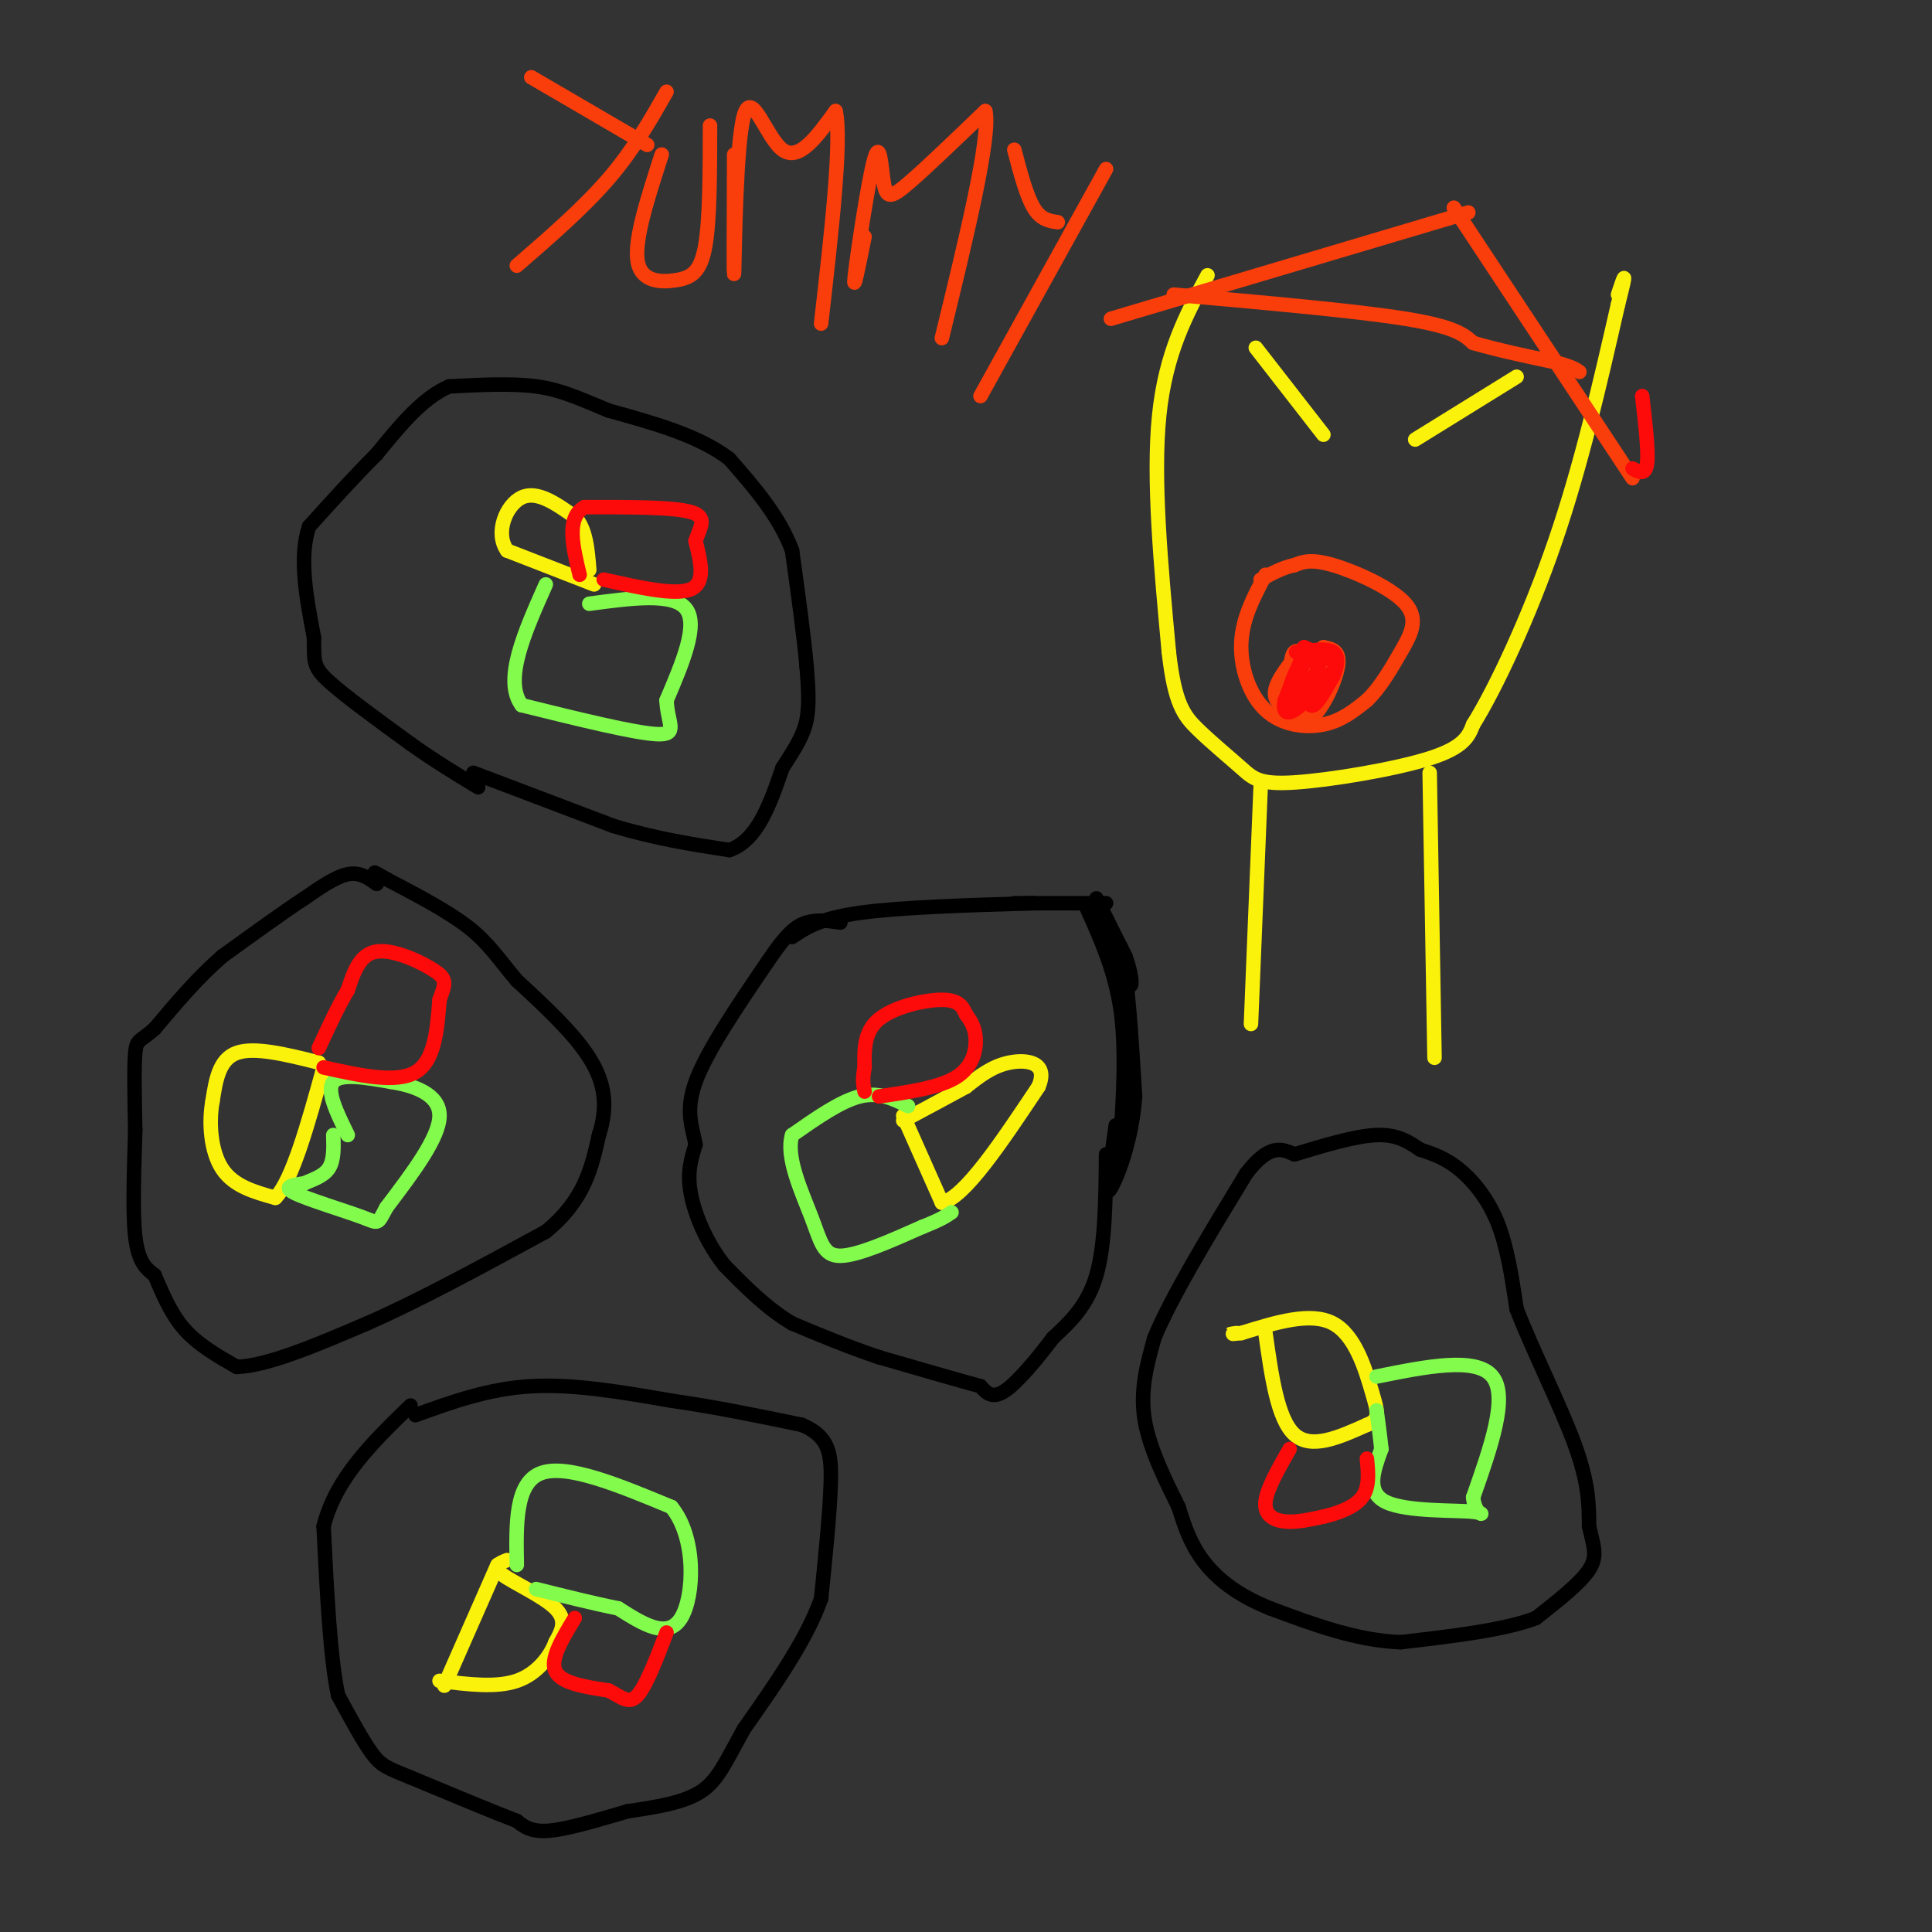 <svg viewBox='0 0 400 400' version='1.1' xmlns='http://www.w3.org/2000/svg' xmlns:xlink='http://www.w3.org/1999/xlink'><rect x="0" y="0" width="400" height="400" fill="#333333" stroke="none"/><g fill='none' stroke='#000000' stroke-width='3' stroke-linecap='round' stroke-linejoin='round'><path d='M164,194c2.833,-1.917 5.667,-3.833 14,-5c8.333,-1.167 22.167,-1.583 36,-2'/><path d='M225,188c2.917,6.500 5.833,13.000 7,21c1.167,8.000 0.583,17.500 0,27'/><path d='M229,239c-0.083,9.333 -0.167,18.667 -2,25c-1.833,6.333 -5.417,9.667 -9,13'/><path d='M218,277c-3.400,4.511 -7.400,9.289 -10,11c-2.600,1.711 -3.800,0.356 -5,-1'/><path d='M203,287c-4.333,-1.167 -12.667,-3.583 -21,-6'/><path d='M182,281c-6.500,-2.167 -12.250,-4.583 -18,-7'/><path d='M164,274c-5.333,-3.167 -9.667,-7.583 -14,-12'/><path d='M150,262c-3.778,-4.756 -6.222,-10.644 -7,-15c-0.778,-4.356 0.111,-7.178 1,-10'/><path d='M144,237c-0.511,-3.333 -2.289,-6.667 0,-13c2.289,-6.333 8.644,-15.667 15,-25'/><path d='M159,199c3.800,-5.667 5.800,-7.333 8,-8c2.200,-0.667 4.600,-0.333 7,0'/><path d='M210,187c0.000,0.000 19.000,0.000 19,0'/><path d='M227,186c0.000,0.000 6.000,12.000 6,12'/><path d='M233,198c1.289,3.511 1.511,6.289 1,6c-0.511,-0.289 -1.756,-3.644 -3,-7'/><path d='M231,197c-1.844,-2.911 -4.956,-6.689 -5,-7c-0.044,-0.311 2.978,2.844 6,6'/><path d='M232,196c1.500,6.167 2.250,18.583 3,31'/><path d='M235,227c-0.644,9.267 -3.756,16.933 -5,19c-1.244,2.067 -0.622,-1.467 0,-5'/><path d='M230,241c0.167,-2.167 0.583,-5.083 1,-8'/><path d='M98,160c0.000,0.000 29.000,11.000 29,11'/><path d='M127,171c8.833,2.667 16.417,3.833 24,5'/><path d='M151,176c5.833,-2.000 8.417,-9.500 11,-17'/><path d='M162,159c2.822,-4.378 4.378,-6.822 5,-10c0.622,-3.178 0.311,-7.089 0,-11'/><path d='M167,138c-0.500,-5.833 -1.750,-14.917 -3,-24'/><path d='M164,114c-2.667,-7.167 -7.833,-13.083 -13,-19'/><path d='M151,95c-6.333,-4.833 -15.667,-7.417 -25,-10'/><path d='M126,85c-6.422,-2.667 -9.978,-4.333 -15,-5c-5.022,-0.667 -11.511,-0.333 -18,0'/><path d='M93,80c-5.500,2.333 -10.250,8.167 -15,14'/><path d='M78,94c-4.833,4.833 -9.417,9.917 -14,15'/><path d='M64,109c-2.167,6.333 -0.583,14.667 1,23'/><path d='M65,132c0.067,5.000 -0.267,6.000 3,9c3.267,3.000 10.133,8.000 17,13'/><path d='M85,154c5.167,3.667 9.583,6.333 14,9'/><path d='M78,183c-1.750,-1.250 -3.500,-2.500 -6,-2c-2.500,0.500 -5.750,2.750 -9,5'/><path d='M63,186c-4.333,2.833 -10.667,7.417 -17,12'/><path d='M46,198c-5.167,4.500 -9.583,9.750 -14,15'/><path d='M32,213c-3.067,2.733 -3.733,2.067 -4,5c-0.267,2.933 -0.133,9.467 0,16'/><path d='M28,234c-0.178,7.022 -0.622,16.578 0,22c0.622,5.422 2.311,6.711 4,8'/><path d='M32,264c1.467,3.333 3.133,7.667 6,11c2.867,3.333 6.933,5.667 11,8'/><path d='M49,283c6.333,-0.167 16.667,-4.583 27,-9'/><path d='M76,274c10.667,-4.667 23.833,-11.833 37,-19'/><path d='M113,255c8.000,-6.500 9.500,-13.250 11,-20'/><path d='M124,235c1.933,-5.956 1.267,-10.844 -2,-16c-3.267,-5.156 -9.133,-10.578 -15,-16'/><path d='M107,203c-3.800,-4.489 -5.800,-7.711 -10,-11c-4.200,-3.289 -10.600,-6.644 -17,-10'/><path d='M80,182c-3.167,-1.833 -2.583,-1.417 -2,-1'/><path d='M86,293c7.583,-2.750 15.167,-5.500 24,-6c8.833,-0.500 18.917,1.250 29,3'/><path d='M139,290c9.333,1.333 18.167,3.167 27,5'/><path d='M166,295c5.622,2.378 6.178,5.822 6,12c-0.178,6.178 -1.089,15.089 -2,24'/><path d='M170,331c-3.000,8.500 -9.500,17.750 -16,27'/><path d='M154,358c-3.822,6.911 -5.378,10.689 -9,13c-3.622,2.311 -9.311,3.156 -15,4'/><path d='M130,375c-5.578,1.600 -12.022,3.600 -16,4c-3.978,0.400 -5.489,-0.800 -7,-2'/><path d='M107,377c-4.833,-1.833 -13.417,-5.417 -22,-9'/><path d='M85,368c-4.889,-1.978 -6.111,-2.422 -8,-5c-1.889,-2.578 -4.444,-7.289 -7,-12'/><path d='M70,351c-1.667,-7.833 -2.333,-21.417 -3,-35'/><path d='M67,316c2.500,-10.000 10.250,-17.500 18,-25'/><path d='M268,239c6.333,-1.917 12.667,-3.833 17,-4c4.333,-0.167 6.667,1.417 9,3'/><path d='M294,238c2.774,0.929 5.208,1.750 8,4c2.792,2.250 5.940,5.929 8,11c2.060,5.071 3.030,11.536 4,18'/><path d='M314,271c3.156,8.267 9.044,19.933 12,28c2.956,8.067 2.978,12.533 3,17'/><path d='M329,316c0.956,4.200 1.844,6.200 0,9c-1.844,2.800 -6.422,6.400 -11,10'/><path d='M318,335c-6.500,2.500 -17.250,3.750 -28,5'/><path d='M290,340c-9.167,-0.333 -18.083,-3.667 -27,-7'/><path d='M263,333c-7.089,-2.822 -11.311,-6.378 -14,-10c-2.689,-3.622 -3.844,-7.311 -5,-11'/><path d='M244,312c-2.422,-4.956 -5.978,-11.844 -7,-18c-1.022,-6.156 0.489,-11.578 2,-17'/><path d='M239,277c3.500,-8.500 11.250,-21.250 19,-34'/><path d='M258,243c4.833,-6.333 7.417,-5.167 10,-4'/></g>
<g fill='none' stroke='#FBF20B' stroke-width='3' stroke-linecap='round' stroke-linejoin='round'><path d='M187,231c0.000,0.000 8.000,18.000 8,18'/><path d='M195,249c4.667,-1.000 12.333,-12.500 20,-24'/><path d='M215,225c2.178,-5.067 -2.378,-5.733 -6,-5c-3.622,0.733 -6.311,2.867 -9,5'/><path d='M200,225c-3.667,2.000 -8.333,4.500 -13,7'/><path d='M123,121c0.000,0.000 -18.000,-7.000 -18,-7'/><path d='M105,114c-2.622,-3.711 -0.178,-9.489 3,-11c3.178,-1.511 7.089,1.244 11,4'/><path d='M119,107c2.333,2.500 2.667,6.750 3,11'/><path d='M66,220c-6.667,-1.667 -13.333,-3.333 -17,-2c-3.667,1.333 -4.333,5.667 -5,10'/><path d='M44,228c-0.822,4.400 -0.378,10.400 2,14c2.378,3.600 6.689,4.800 11,6'/><path d='M57,248c3.500,-3.500 6.750,-15.250 10,-27'/><path d='M105,323c-1.644,0.644 -3.289,1.289 -1,3c2.289,1.711 8.511,4.489 11,7c2.489,2.511 1.244,4.756 0,7'/><path d='M115,340c-1.067,2.867 -3.733,6.533 -8,8c-4.267,1.467 -10.133,0.733 -16,0'/><path d='M262,276c1.250,8.917 2.500,17.833 6,21c3.500,3.167 9.250,0.583 15,-2'/><path d='M283,295c2.798,-1.036 2.292,-2.625 1,-7c-1.292,-4.375 -3.369,-11.536 -8,-14c-4.631,-2.464 -11.815,-0.232 -19,2'/><path d='M257,276c-3.333,0.333 -2.167,0.167 -1,0'/><path d='M103,324c0.000,0.000 -11.000,25.000 -11,25'/></g>
<g fill='none' stroke='#82FB4D' stroke-width='3' stroke-linecap='round' stroke-linejoin='round'><path d='M285,285c10.333,-2.083 20.667,-4.167 24,0c3.333,4.167 -0.333,14.583 -4,25'/><path d='M305,310c0.440,4.536 3.542,3.375 0,3c-3.542,-0.375 -13.726,0.036 -18,-2c-4.274,-2.036 -2.637,-6.518 -1,-11'/><path d='M286,300c-0.333,-3.167 -0.667,-5.583 -1,-8'/><path d='M188,229c-3.000,-1.500 -6.000,-3.000 -10,-2c-4.000,1.000 -9.000,4.500 -14,8'/><path d='M164,235c-1.417,4.536 2.042,11.875 4,17c1.958,5.125 2.417,8.036 6,8c3.583,-0.036 10.292,-3.018 17,-6'/><path d='M191,254c3.833,-1.500 4.917,-2.250 6,-3'/><path d='M107,324c-0.167,-8.500 -0.333,-17.000 5,-19c5.333,-2.000 16.167,2.500 27,7'/><path d='M139,312c5.222,6.289 4.778,18.511 2,23c-2.778,4.489 -7.889,1.244 -13,-2'/><path d='M128,333c-5.000,-1.000 -11.000,-2.500 -17,-4'/><path d='M72,235c-2.250,-4.583 -4.500,-9.167 -3,-11c1.500,-1.833 6.750,-0.917 12,0'/><path d='M81,224c4.578,0.711 10.022,2.489 10,7c-0.022,4.511 -5.511,11.756 -11,19'/><path d='M80,250c-1.976,3.667 -1.417,3.333 -5,2c-3.583,-1.333 -11.310,-3.667 -14,-5c-2.690,-1.333 -0.345,-1.667 2,-2'/><path d='M63,245c1.378,-0.667 3.822,-1.333 5,-3c1.178,-1.667 1.089,-4.333 1,-7'/><path d='M122,125c8.667,-1.167 17.333,-2.333 20,1c2.667,3.333 -0.667,11.167 -4,19'/><path d='M138,145c0.178,4.778 2.622,7.222 -2,7c-4.622,-0.222 -16.311,-3.111 -28,-6'/><path d='M108,146c-3.833,-5.167 0.583,-15.083 5,-25'/></g>
<g fill='none' stroke='#FD0A0A' stroke-width='3' stroke-linecap='round' stroke-linejoin='round'><path d='M125,120c7.417,1.667 14.833,3.333 18,2c3.167,-1.333 2.083,-5.667 1,-10'/><path d='M144,112c0.911,-2.844 2.689,-4.956 -1,-6c-3.689,-1.044 -12.844,-1.022 -22,-1'/><path d='M121,105c-3.833,2.167 -2.417,8.083 -1,14'/><path d='M67,221c7.500,1.667 15.000,3.333 19,1c4.000,-2.333 4.500,-8.667 5,-15'/><path d='M91,207c1.190,-3.345 1.667,-4.208 -1,-6c-2.667,-1.792 -8.476,-4.512 -12,-4c-3.524,0.512 -4.762,4.256 -6,8'/><path d='M72,205c-2.000,3.333 -4.000,7.667 -6,12'/><path d='M182,227c6.267,-0.911 12.533,-1.822 16,-4c3.467,-2.178 4.133,-5.622 4,-8c-0.133,-2.378 -1.067,-3.689 -2,-5'/><path d='M200,210c-0.702,-1.571 -1.458,-3.000 -5,-3c-3.542,0.000 -9.869,1.429 -13,4c-3.131,2.571 -3.065,6.286 -3,10'/><path d='M179,221c-0.500,2.500 -0.250,3.750 0,5'/><path d='M119,335c-2.583,4.250 -5.167,8.500 -4,11c1.167,2.500 6.083,3.250 11,4'/><path d='M126,350c2.778,1.422 4.222,2.978 6,1c1.778,-1.978 3.889,-7.489 6,-13'/><path d='M267,300c-2.378,4.178 -4.756,8.356 -5,11c-0.244,2.644 1.644,3.756 4,4c2.356,0.244 5.178,-0.378 8,-1'/><path d='M274,314c2.978,-0.689 6.422,-1.911 8,-4c1.578,-2.089 1.289,-5.044 1,-8'/></g>
<g fill='none' stroke='#FBF20B' stroke-width='3' stroke-linecap='round' stroke-linejoin='round'><path d='M250,57c-4.333,8.000 -8.667,16.000 -10,29c-1.333,13.000 0.333,31.000 2,49'/><path d='M242,135c1.189,10.783 3.161,13.240 6,16c2.839,2.760 6.544,5.822 9,8c2.456,2.178 3.661,3.471 11,3c7.339,-0.471 20.811,-2.706 28,-5c7.189,-2.294 8.094,-4.647 9,-7'/><path d='M305,150c4.600,-7.356 11.600,-22.244 17,-38c5.400,-15.756 9.200,-32.378 13,-49'/><path d='M335,63c2.167,-8.500 1.083,-5.250 0,-2'/><path d='M260,72c0.000,0.000 14.000,18.000 14,18'/><path d='M293,91c0.000,0.000 21.000,-13.000 21,-13'/></g>
<g fill='none' stroke='#F93D0B' stroke-width='3' stroke-linecap='round' stroke-linejoin='round'><path d='M262,119c-2.375,4.452 -4.750,8.905 -5,14c-0.250,5.095 1.625,10.833 5,14c3.375,3.167 8.250,3.762 12,3c3.750,-0.762 6.375,-2.881 9,-5'/><path d='M283,145c2.703,-2.560 4.962,-6.459 7,-10c2.038,-3.541 3.856,-6.722 1,-10c-2.856,-3.278 -10.388,-6.651 -15,-8c-4.612,-1.349 -6.306,-0.675 -8,0'/><path d='M268,117c-2.500,0.500 -4.750,1.750 -7,3'/><path d='M269,135c-2.667,3.333 -5.333,6.667 -5,9c0.333,2.333 3.667,3.667 7,5'/><path d='M271,149c2.556,-1.489 5.444,-7.711 6,-11c0.556,-3.289 -1.222,-3.644 -3,-4'/><path d='M274,134c-2.111,1.778 -5.889,8.222 -7,10c-1.111,1.778 0.444,-1.111 2,-4'/><path d='M269,140c0.711,0.756 1.489,4.644 2,5c0.511,0.356 0.756,-2.822 1,-6'/><path d='M272,139c-0.702,-2.274 -2.958,-4.958 -4,-4c-1.042,0.958 -0.869,5.560 0,7c0.869,1.440 2.435,-0.280 4,-2'/><path d='M272,140c0.446,0.849 -0.438,3.971 0,3c0.438,-0.971 2.200,-6.033 2,-5c-0.200,1.033 -2.362,8.163 -3,9c-0.638,0.837 0.246,-4.618 0,-6c-0.246,-1.382 -1.623,1.309 -3,4'/><path d='M230,66c0.000,0.000 74.000,-22.000 74,-22'/><path d='M301,43c0.000,0.000 37.000,56.000 37,56'/><path d='M243,61c18.833,1.667 37.667,3.333 48,5c10.333,1.667 12.167,3.333 14,5'/><path d='M305,71c5.167,1.500 11.083,2.750 17,4'/><path d='M322,75c3.667,1.000 4.333,1.500 5,2'/><path d='M110,16c0.000,0.000 24.000,14.000 24,14'/><path d='M138,19c-3.417,6.000 -6.833,12.000 -12,18c-5.167,6.000 -12.083,12.000 -19,18'/><path d='M137,32c-2.845,8.786 -5.690,17.571 -5,22c0.690,4.429 4.917,4.500 8,4c3.083,-0.500 5.024,-1.571 6,-7c0.976,-5.429 0.988,-15.214 1,-25'/><path d='M152,32c-0.054,14.018 -0.107,28.036 0,24c0.107,-4.036 0.375,-26.125 2,-32c1.625,-5.875 4.607,4.464 8,7c3.393,2.536 7.196,-2.732 11,-8'/><path d='M173,23c1.333,6.000 -0.833,25.000 -3,44'/><path d='M179,49c-1.252,6.226 -2.504,12.453 -2,8c0.504,-4.453 2.764,-19.585 4,-24c1.236,-4.415 1.448,1.888 2,5c0.552,3.112 1.443,3.032 5,0c3.557,-3.032 9.778,-9.016 16,-15'/><path d='M204,23c1.167,5.333 -3.917,26.167 -9,47'/><path d='M210,31c1.250,4.750 2.500,9.500 4,12c1.500,2.500 3.250,2.750 5,3'/><path d='M229,35c0.000,0.000 -26.000,47.000 -26,47'/></g>
<g fill='none' stroke='#FBF20B' stroke-width='3' stroke-linecap='round' stroke-linejoin='round'><path d='M261,163c0.000,0.000 -2.000,49.000 -2,49'/><path d='M296,160c0.000,0.000 1.000,59.000 1,59'/></g>
<g fill='none' stroke='#FD0A0A' stroke-width='3' stroke-linecap='round' stroke-linejoin='round'><path d='M270,135c0.000,0.000 -4.000,10.000 -4,10'/><path d='M266,145c-0.489,2.311 0.289,3.089 2,2c1.711,-1.089 4.356,-4.044 7,-7'/><path d='M275,140c1.578,-1.622 2.022,-2.178 1,-3c-1.022,-0.822 -3.511,-1.911 -6,-3'/><path d='M270,134c-0.500,0.167 1.250,2.083 3,4'/><path d='M273,138c-0.810,2.738 -4.333,7.583 -5,7c-0.667,-0.583 1.524,-6.595 2,-8c0.476,-1.405 -0.762,1.798 -2,5'/><path d='M268,142c0.071,-0.417 1.250,-3.958 1,-4c-0.250,-0.042 -1.929,3.417 -2,5c-0.071,1.583 1.464,1.292 3,1'/><path d='M270,144c0.733,0.867 1.067,2.533 2,2c0.933,-0.533 2.467,-3.267 4,-6'/><path d='M276,140c0.933,-2.044 1.267,-4.156 0,-5c-1.267,-0.844 -4.133,-0.422 -7,0'/><path d='M269,135c-1.167,0.000 -0.583,0.000 0,0'/><path d='M338,97c1.333,0.750 2.667,1.500 3,-1c0.333,-2.500 -0.333,-8.250 -1,-14'/></g>
</svg>